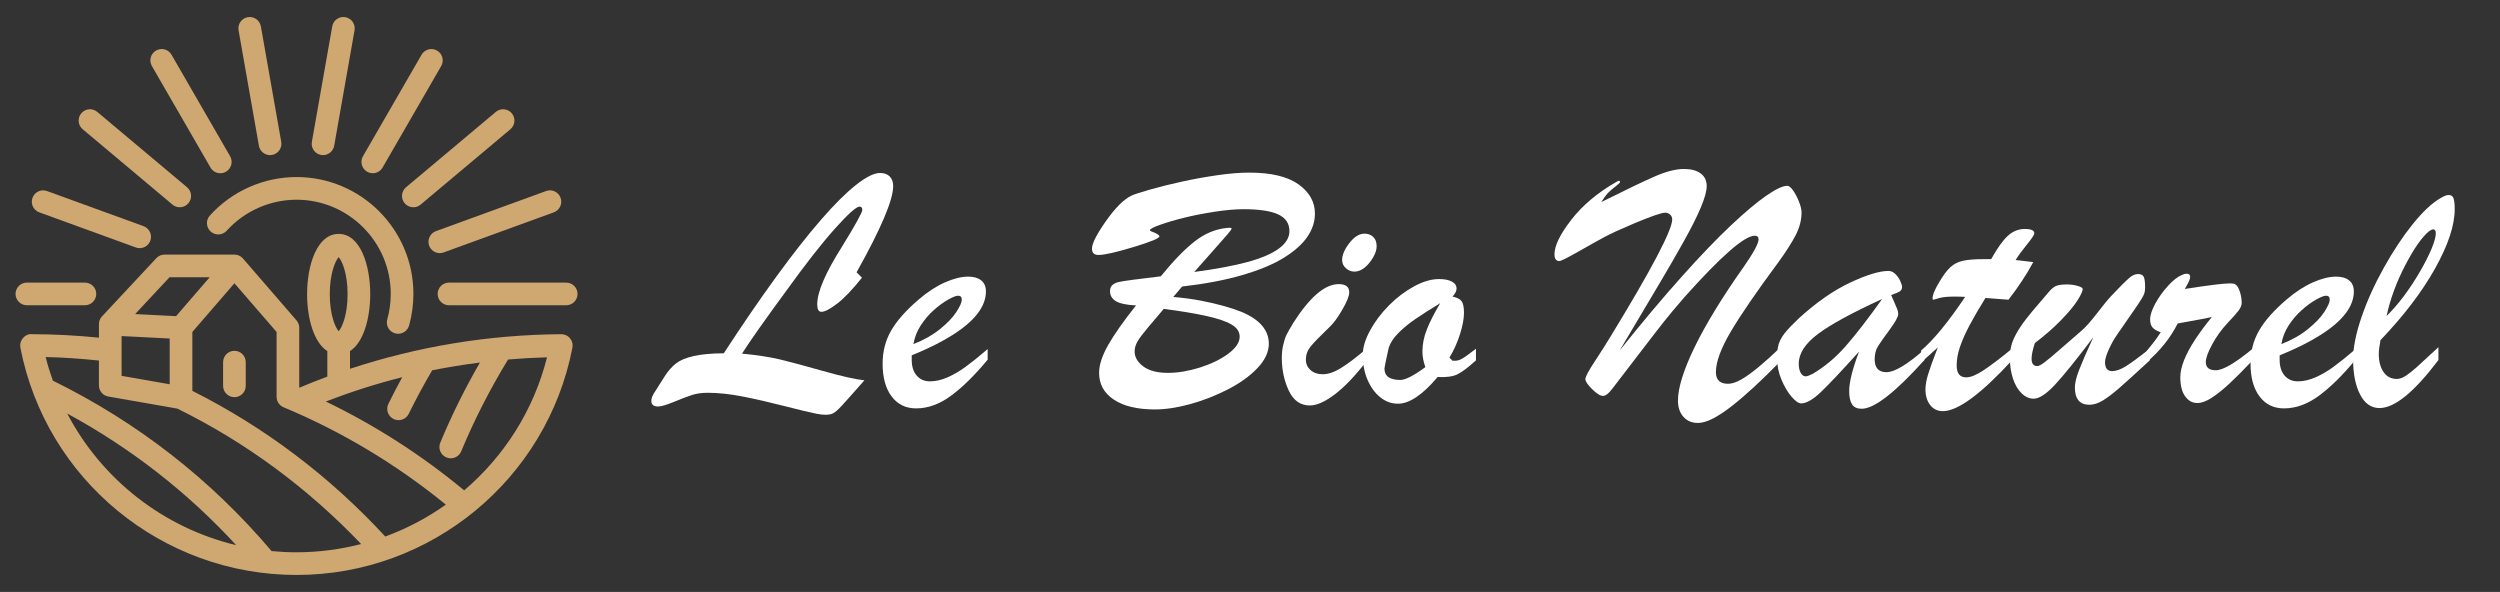 <?xml version="1.0" encoding="utf-8"?>
<!-- Generator: Adobe Illustrator 16.0.0, SVG Export Plug-In . SVG Version: 6.00 Build 0)  -->
<!DOCTYPE svg PUBLIC "-//W3C//DTD SVG 1.1//EN" "http://www.w3.org/Graphics/SVG/1.1/DTD/svg11.dtd">
<svg version="1.1" id="Calque_1" xmlns="http://www.w3.org/2000/svg" xmlns:xlink="http://www.w3.org/1999/xlink" x="0px" y="0px"
	 width="214.333px" height="50.75px" viewBox="0 0 214.333 50.75" enable-background="new 0 0 214.333 50.75" xml:space="preserve">
<rect x="0" y="0" width="214.333" height="50.75" fill="#333333" stroke="none"/>
<g>
	<path fill="#FFFFFF" d="M73.437,23.346l0.461,0.461c-0.813,1.021-1.523,1.763-2.133,2.229s-1.058,0.698-1.345,0.698
		c-0.238,0-0.357-0.213-0.357-0.639c0-1.06,0.699-2.695,2.096-4.904c1.179-1.912,1.769-2.978,1.769-3.195
		c0-0.188-0.079-0.283-0.237-0.283c-0.277,0-0.977,0.625-2.096,1.873c-1.12,1.248-2.502,3.012-4.146,5.291
		c-1.863,2.537-3.142,4.35-3.835,5.439c1.318,0.129,2.4,0.295,3.248,0.498c0.847,0.203,2.075,0.532,3.686,0.988
		s2.796,0.724,3.56,0.803c-0.932,1.06-1.573,1.781-1.925,2.163c-0.352,0.381-0.622,0.611-0.81,0.69
		c-0.298,0.128-0.738,0.136-1.323,0.022c-0.585-0.114-1.511-0.334-2.779-0.662c-1.269-0.326-2.455-0.599-3.56-0.816
		c-1.104-0.219-2.112-0.328-3.024-0.328c-0.515,0-0.958,0.061-1.33,0.18c-0.371,0.118-0.887,0.314-1.546,0.586
		c-0.658,0.273-1.122,0.409-1.39,0.409c-0.386,0-0.579-0.159-0.579-0.476c0-0.178,0.064-0.381,0.193-0.609
		c0.327-0.525,0.644-1.025,0.951-1.501c0.307-0.476,0.634-0.847,0.98-1.114s0.848-0.477,1.501-0.624
		c0.654-0.149,1.517-0.229,2.586-0.238c1.615-2.477,3.121-4.674,4.519-6.591c1.396-1.917,2.668-3.535,3.813-4.853
		c1.144-1.318,2.147-2.316,3.009-2.995c0.862-0.678,1.546-1.018,2.052-1.018c0.356,0,0.634,0.1,0.832,0.297
		c0.198,0.198,0.297,0.476,0.297,0.833C76.573,17.149,75.528,19.611,73.437,23.346z"/>
	<path fill="#FFFFFF" d="M78.164,30.465v0.372c0,0.584,0.144,1.04,0.431,1.367s0.664,0.49,1.13,0.49
		c0.485,0,0.988-0.113,1.508-0.342c0.521-0.228,1.038-0.529,1.554-0.906c0.515-0.377,1.145-0.882,1.888-1.517v0.907
		c-1.12,1.348-2.17,2.381-3.151,3.099c-0.98,0.718-1.977,1.077-2.987,1.077c-0.882,0-1.58-0.342-2.096-1.025
		c-0.515-0.684-0.772-1.619-0.772-2.809c0-1.04,0.242-1.984,0.729-2.831c0.485-0.848,1.278-1.741,2.378-2.683
		c0.753-0.644,1.501-1.13,2.244-1.457c0.743-0.327,1.406-0.491,1.991-0.491c0.466,0,0.835,0.106,1.107,0.32
		c0.272,0.213,0.408,0.533,0.408,0.958c0,0.624-0.232,1.246-0.698,1.865s-1.177,1.233-2.133,1.843S79.56,29.9,78.164,30.465z
		 M78.312,29.499c0.892-0.347,1.654-0.777,2.289-1.293c0.634-0.515,1.102-1.008,1.404-1.479c0.302-0.471,0.453-0.815,0.453-1.033
		c0-0.228-0.104-0.342-0.313-0.342c-0.178,0-0.468,0.114-0.869,0.342s-0.808,0.525-1.219,0.892c-0.411,0.367-0.78,0.798-1.107,1.293
		C78.625,28.375,78.411,28.914,78.312,29.499z"/>
	<path fill="#FFFFFF" d="M101.348,24.565l-0.758,0.892c0.881,0.079,1.67,0.186,2.363,0.319s1.334,0.282,1.924,0.446
		c0.59,0.163,1.107,0.334,1.553,0.512c1.566,0.654,2.35,1.566,2.35,2.735c0,0.714-0.328,1.412-0.982,2.096
		c-0.652,0.684-1.504,1.293-2.549,1.828s-2.119,0.953-3.225,1.256c-1.105,0.302-2.107,0.453-3.01,0.453
		c-1.506,0-2.68-0.28-3.521-0.84s-1.264-1.325-1.264-2.297c0-0.674,0.258-1.466,0.773-2.378c0.516-0.911,1.313-2.045,2.393-3.402
		c-0.813-0.04-1.387-0.162-1.725-0.365c-0.336-0.203-0.504-0.487-0.504-0.854c0-0.228,0.064-0.401,0.193-0.52
		c0.129-0.119,0.301-0.206,0.52-0.26c0.217-0.054,0.637-0.121,1.256-0.201c0.619-0.079,1.414-0.178,2.385-0.297
		c1.08-1.328,2.049-2.326,2.906-2.995c0.855-0.669,1.775-1.053,2.756-1.152c0.08-0.01,0.166-0.015,0.26-0.015
		s0.143,0.025,0.143,0.074c0,0.06-0.113,0.218-0.336,0.476c-0.223,0.258-0.584,0.669-1.084,1.233
		c-0.5,0.565-1.092,1.234-1.775,2.006c1.861-0.248,3.385-0.532,4.568-0.854c1.186-0.322,2.078-0.706,2.684-1.152
		c0.604-0.446,0.906-0.941,0.906-1.486c0-0.664-0.322-1.145-0.967-1.442c-0.643-0.297-1.629-0.446-2.957-0.446
		c-0.732,0-1.572,0.074-2.52,0.223c-0.945,0.148-1.803,0.317-2.57,0.505c-0.768,0.188-1.451,0.389-2.051,0.602
		c-0.6,0.213-0.9,0.369-0.9,0.468c0,0.03,0.031,0.06,0.09,0.089c0.486,0.178,0.729,0.327,0.729,0.446
		c0,0.158-0.742,0.463-2.229,0.914c-1.486,0.451-2.486,0.676-3.002,0.676c-0.367,0-0.551-0.183-0.551-0.55
		c0-0.436,0.398-1.221,1.197-2.355c0.797-1.134,1.523-1.86,2.176-2.177c0.229-0.109,0.758-0.283,1.59-0.521
		c0.834-0.238,1.748-0.465,2.742-0.684c0.996-0.218,2.01-0.401,3.041-0.55c1.029-0.148,1.941-0.223,2.734-0.223
		c1.871,0,3.279,0.334,4.221,1.003s1.412,1.509,1.412,2.519c0,0.684-0.217,1.343-0.646,1.977c-0.432,0.634-1.104,1.233-2.014,1.798
		c-0.912,0.565-2.1,1.061-3.561,1.486C105.051,24.01,103.328,24.337,101.348,24.565z M99.771,26.482
		c-0.516,0.614-0.973,1.156-1.375,1.627c-0.4,0.471-0.688,0.853-0.861,1.145c-0.174,0.293-0.26,0.588-0.26,0.885
		c0,0.475,0.244,0.899,0.736,1.271c0.49,0.371,1.195,0.557,2.117,0.557c0.852,0,1.762-0.15,2.727-0.453
		c0.967-0.302,1.779-0.695,2.438-1.181c0.658-0.486,0.988-0.977,0.988-1.472c0-0.427-0.242-0.778-0.729-1.056
		c-0.484-0.277-1.223-0.522-2.213-0.735C102.348,26.856,101.158,26.66,99.771,26.482z"/>
	<path fill="#FFFFFF" d="M117.117,29.93v1.085c-0.961,1.239-1.857,2.173-2.691,2.803c-0.832,0.629-1.539,0.943-2.125,0.943
		c-0.813,0-1.416-0.426-1.813-1.278s-0.594-1.784-0.594-2.794c0-0.387,0.039-0.756,0.119-1.107c0.078-0.352,0.172-0.642,0.281-0.87
		c0.109-0.227,0.313-0.584,0.609-1.069c1.406-2.19,2.695-3.285,3.865-3.285c0.604,0,0.906,0.233,0.906,0.699
		c0,0.317-0.197,0.813-0.588,1.485c-0.391,0.675-0.74,1.154-1.047,1.442c-0.863,0.832-1.426,1.411-1.688,1.739
		c-0.262,0.326-0.395,0.698-0.395,1.114c0,0.356,0.135,0.654,0.402,0.892s0.613,0.356,1.039,0.356c0.467,0,0.979-0.17,1.539-0.513
		C115.5,31.23,116.225,30.683,117.117,29.93z M116.105,23.287c-0.248,0-0.482-0.094-0.705-0.283
		c-0.223-0.188-0.334-0.426-0.334-0.713c0-0.436,0.207-0.921,0.623-1.457c0.416-0.535,0.848-0.802,1.293-0.802
		c0.299,0,0.545,0.092,0.744,0.275c0.197,0.183,0.297,0.448,0.297,0.795c0,0.426-0.203,0.897-0.609,1.412
		S116.572,23.287,116.105,23.287z"/>
	<path fill="#FFFFFF" d="M126.539,29.9v0.996c-0.654,0.595-1.18,0.991-1.576,1.188c-0.396,0.199-0.965,0.277-1.709,0.238
		c-1.287,1.525-2.422,2.289-3.402,2.289c-0.557,0-1.061-0.184-1.518-0.551c-0.455-0.366-0.818-0.867-1.092-1.5
		c-0.271-0.635-0.408-1.344-0.408-2.126c0-0.634,0.211-1.338,0.631-2.11c0.422-0.772,0.967-1.493,1.635-2.163
		c0.67-0.668,1.385-1.208,2.148-1.62c0.762-0.411,1.471-0.617,2.125-0.617c0.465,0,0.832,0.072,1.1,0.216s0.402,0.344,0.402,0.602
		c0,0.199-0.115,0.426-0.342,0.685c0.375,0.078,0.633,0.21,0.771,0.393c0.139,0.184,0.209,0.519,0.209,1.004
		c0,0.476-0.111,1.075-0.334,1.799c-0.225,0.723-0.529,1.401-0.914,2.036l0.268,0.267h0.223c0.168,0,0.334-0.042,0.498-0.126
		c0.162-0.084,0.309-0.174,0.438-0.268C125.82,30.438,126.104,30.228,126.539,29.9z M123.477,25.992
		c-0.822,0.495-1.525,0.943-2.109,1.345c-0.586,0.401-1.08,0.808-1.486,1.219s-0.68,0.825-0.818,1.241
		c-0.248,1.109-0.371,1.709-0.371,1.798c0,0.654,0.455,0.98,1.367,0.98c0.426,0,1.139-0.365,2.141-1.1
		c-0.168-0.465-0.252-0.911-0.252-1.337c0-0.625,0.127-1.262,0.385-1.91S122.973,26.834,123.477,25.992z"/>
	<path fill="#FFFFFF" d="M138.072,28.86c1.773-2.903,3.098-5.189,3.975-6.859s1.316-2.732,1.316-3.188
		c0-0.168-0.061-0.307-0.18-0.416c-0.119-0.109-0.258-0.164-0.416-0.164c-0.307,0-1.174,0.297-2.6,0.892
		c-1.18,0.496-2.041,0.889-2.586,1.182s-1.297,0.711-2.252,1.256c-0.957,0.545-1.504,0.817-1.643,0.817
		c-0.277,0-0.416-0.193-0.416-0.58c0-0.733,0.48-1.719,1.441-2.958c0.961-1.239,2.254-2.324,3.879-3.255
		c0.197-0.129,0.297-0.119,0.297,0.03c0,0.049-0.119,0.163-0.355,0.342c-0.238,0.178-0.449,0.359-0.633,0.542
		c-0.184,0.183-0.389,0.458-0.617,0.825c2.082-1.041,3.609-1.773,4.586-2.2c0.977-0.426,1.811-0.639,2.504-0.639
		c0.604,0,1.08,0.126,1.428,0.379c0.346,0.252,0.52,0.617,0.52,1.092c0,0.416-0.166,1.021-0.498,1.813
		c-0.332,0.793-0.814,1.756-1.449,2.891c-0.635,1.135-1.281,2.257-1.939,3.366c-0.658,1.11-1.85,3.117-3.574,6.019
		c1.922-2.407,3.691-4.513,5.307-6.316c1.613-1.803,3.021-3.27,4.221-4.399c1.197-1.129,2.209-1.979,3.031-2.549
		s1.426-0.854,1.813-0.854c0.139,0,0.303,0.131,0.49,0.394c0.189,0.263,0.357,0.583,0.506,0.959s0.223,0.684,0.223,0.921
		c0,0.654-0.166,1.303-0.498,1.947s-0.824,1.417-1.479,2.318c-1.863,2.517-3.223,4.499-4.08,5.945
		c-0.855,1.447-1.285,2.611-1.285,3.493c0,0.664,0.348,0.996,1.041,0.996c0.316,0,0.688-0.119,1.115-0.357
		c0.426-0.238,0.936-0.604,1.529-1.1c0.596-0.496,1.195-1.035,1.799-1.62l0.029,1.159c-0.852,0.872-1.615,1.617-2.289,2.236
		s-1.309,1.162-1.908,1.628s-1.137,0.817-1.613,1.056c-0.475,0.237-0.893,0.356-1.248,0.356c-0.516,0-0.93-0.177-1.242-0.528
		c-0.311-0.352-0.467-0.814-0.467-1.389c0-0.535,0.115-1.182,0.35-1.939c0.232-0.758,0.588-1.633,1.068-2.624
		c0.48-0.99,1.076-2.065,1.785-3.225c0.707-1.159,1.508-2.368,2.4-3.626c0.871-1.249,1.307-2.051,1.307-2.408
		c0-0.208-0.109-0.312-0.326-0.312c-0.883,0-2.895,1.759-6.035,5.276c-0.197,0.219-0.541,0.622-1.033,1.211
		c-0.49,0.59-0.99,1.217-1.5,1.881s-1.082,1.409-1.717,2.236s-1.277,1.667-1.932,2.519c-0.307,0.407-0.57,0.609-0.787,0.609
		c-0.238,0-0.551-0.192-0.938-0.579c-0.387-0.386-0.58-0.669-0.58-0.847c0-0.209,0.275-0.729,0.826-1.561
		C137.291,30.123,137.734,29.425,138.072,28.86z"/>
	<path fill="#FFFFFF" d="M154.242,27.27c1.506-1.367,2.967-2.382,4.385-3.046c1.416-0.664,2.512-0.996,3.283-0.996
		c0.209,0,0.402,0.087,0.58,0.26c0.178,0.174,0.32,0.375,0.424,0.602c0.104,0.228,0.156,0.396,0.156,0.505
		c0,0.178-0.07,0.31-0.209,0.394c-0.139,0.084-0.381,0.186-0.729,0.304c0.07,0.158,0.158,0.362,0.268,0.609
		c0.109,0.248,0.193,0.449,0.254,0.602c0.059,0.154,0.088,0.291,0.088,0.409c0,0.237-0.24,0.682-0.721,1.33
		c-0.48,0.649-0.816,1.128-1.01,1.435s-0.289,0.684-0.289,1.13c0,0.732,0.336,1.1,1.01,1.1c0.693,0,1.777-0.648,3.254-1.947v0.906
		c-2.506,2.785-4.299,4.177-5.379,4.177c-0.387,0-0.662-0.126-0.826-0.379c-0.162-0.253-0.244-0.627-0.244-1.122
		c0-0.783,0.283-1.918,0.848-3.403c-1.447,1.604-2.521,2.747-3.227,3.425c-0.703,0.68-1.283,1.019-1.738,1.019
		c-0.219,0-0.49-0.188-0.816-0.565c-0.328-0.375-0.617-0.863-0.871-1.463c-0.252-0.6-0.379-1.221-0.379-1.865
		c0-0.466,0.045-0.854,0.135-1.167s0.262-0.631,0.52-0.959C153.266,28.236,153.678,27.805,154.242,27.27z M161.361,25.635
		c-2.576,1.18-4.412,2.18-5.508,3.002c-1.094,0.823-1.641,1.67-1.641,2.542c0,0.317,0.053,0.577,0.162,0.78s0.258,0.305,0.447,0.305
		c0.107,0,0.301-0.069,0.578-0.208c1.041-0.614,1.992-1.414,2.854-2.4C159.117,28.67,160.152,27.33,161.361,25.635z"/>
	<path fill="#FFFFFF" d="M170.07,22.217h0.639c0.525-0.941,1-1.607,1.428-1.999c0.426-0.391,0.91-0.587,1.455-0.587
		s0.818,0.124,0.818,0.372c0,0.119-0.213,0.441-0.639,0.966c-0.428,0.525-0.748,0.966-0.967,1.323
		c0.336,0.04,0.637,0.074,0.898,0.104c0.264,0.03,0.469,0.055,0.617,0.074c-0.564,1.051-1.273,2.125-2.125,3.225
		c-0.277-0.02-0.51-0.037-0.699-0.052c-0.188-0.016-0.379-0.029-0.572-0.045c-0.191-0.015-0.428-0.031-0.705-0.052
		c-0.535,0.862-0.984,1.632-1.346,2.312c-0.361,0.678-0.639,1.3-0.832,1.865c-0.193,0.564-0.289,1.099-0.289,1.604
		c0,0.684,0.271,1.025,0.816,1.025c0.377,0,0.871-0.2,1.479-0.602c0.609-0.401,1.426-1.018,2.445-1.851v0.996
		c-2.674,2.903-4.652,4.354-5.93,4.354c-0.445,0-0.805-0.174-1.078-0.52c-0.271-0.348-0.408-0.793-0.408-1.338
		c0-0.367,0.076-0.803,0.23-1.309c0.154-0.505,0.428-1.268,0.824-2.288c-0.139,0.119-0.27,0.234-0.393,0.349
		c-0.125,0.114-0.238,0.218-0.342,0.313c-0.105,0.095-0.217,0.193-0.334,0.297c-0.119,0.104-0.238,0.211-0.357,0.32v-1.026
		c1.041-0.871,2.299-2.402,3.775-4.592c-0.148-0.01-0.287-0.018-0.416-0.022s-0.283-0.007-0.461-0.007
		c-0.586,0-1.021,0.039-1.309,0.118c-0.119,0.03-0.23,0.062-0.334,0.097s-0.176,0.052-0.215,0.052c-0.041,0-0.061-0.029-0.061-0.089
		c0-0.327,0.203-0.817,0.609-1.472c0.328-0.555,0.637-0.966,0.93-1.233c0.291-0.268,0.648-0.448,1.07-0.542
		C168.715,22.264,169.307,22.217,170.07,22.217z"/>
	<path fill="#FFFFFF" d="M179.463,28.92c-1.438,1.901-2.529,3.255-3.277,4.058c-0.748,0.802-1.359,1.203-1.836,1.203
		c-0.375,0-0.723-0.156-1.039-0.468c-0.318-0.313-0.563-0.733-0.736-1.264s-0.26-1.097-0.26-1.702c0-0.396,0.037-0.753,0.111-1.069
		s0.215-0.666,0.424-1.048c0.207-0.382,0.482-0.796,0.824-1.241s0.76-0.951,1.256-1.516c0.297-0.347,0.547-0.639,0.75-0.877
		s0.402-0.399,0.596-0.483c0.193-0.084,0.508-0.126,0.943-0.126c0.316,0,0.619,0.042,0.906,0.126
		c0.287,0.084,0.432,0.171,0.432,0.26c0,0.179-0.146,0.5-0.439,0.966c-0.291,0.466-0.762,1.032-1.412,1.702
		c-0.648,0.668-1.398,1.324-2.25,1.969c-0.189,0.584-0.283,1.03-0.283,1.337c0,0.427,0.164,0.64,0.49,0.64
		c0.119,0,0.316-0.102,0.596-0.305c0.277-0.203,0.744-0.594,1.404-1.174c0.658-0.58,1.25-1.093,1.775-1.539
		c0.387-0.336,0.834-0.84,1.346-1.508c0.51-0.669,0.924-1.172,1.24-1.509c0.732-0.772,1.234-1.275,1.502-1.508
		s0.523-0.349,0.771-0.349c0.238,0,0.398,0.074,0.484,0.223c0.084,0.149,0.125,0.451,0.125,0.907c0,0.208-0.02,0.376-0.059,0.505
		c-0.041,0.129-0.121,0.295-0.246,0.497c-0.123,0.204-0.373,0.578-0.75,1.123s-0.822,1.188-1.338,1.932
		c-0.277,0.396-0.52,0.83-0.729,1.301c-0.207,0.471-0.313,0.825-0.313,1.063c0,0.515,0.203,0.772,0.609,0.772
		c0.338,0,0.729-0.139,1.176-0.416c0.445-0.277,1.129-0.777,2.051-1.501v0.996c-1.16,1.069-2.018,1.848-2.572,2.333
		c-0.555,0.486-1.035,0.853-1.441,1.1c-0.406,0.248-0.793,0.372-1.158,0.372c-0.832,0-1.25-0.495-1.25-1.486
		c0-0.376,0.125-0.884,0.373-1.523C178.506,31.052,178.908,30.129,179.463,28.92z"/>
	<path fill="#FFFFFF" d="M184.025,31.075v-0.967c0.535-0.634,0.941-1.174,1.219-1.62c-0.316-0.108-0.547-0.242-0.689-0.4
		c-0.145-0.158-0.217-0.396-0.217-0.714c0-0.356,0.148-0.808,0.445-1.353c0.299-0.545,0.664-1.055,1.102-1.531
		c0.436-0.476,0.832-0.783,1.188-0.921c0.139-0.069,0.273-0.104,0.402-0.104c0.197,0,0.297,0.094,0.297,0.282
		c0,0.168-0.154,0.51-0.461,1.025c2.041-0.317,3.33-0.476,3.865-0.476c0.207,0,0.352,0.02,0.43,0.06
		c0.168,0.089,0.307,0.297,0.416,0.624c0.109,0.328,0.164,0.654,0.164,0.981c0,0.208-0.092,0.434-0.275,0.677
		c-0.184,0.242-0.498,0.597-0.943,1.063c-0.525,0.564-0.967,1.18-1.322,1.843c-0.357,0.663-0.535,1.164-0.535,1.501
		c0,0.466,0.287,0.698,0.861,0.698c0.605,0,1.654-0.613,3.15-1.843v0.996c-0.822,0.862-1.5,1.54-2.035,2.036
		c-0.535,0.495-1.031,0.889-1.486,1.182c-0.455,0.292-0.861,0.438-1.219,0.438c-0.416,0-0.764-0.189-1.041-0.572
		c-0.277-0.381-0.416-0.934-0.416-1.656c0-0.426,0.109-0.912,0.328-1.457c0.217-0.544,0.537-1.137,0.957-1.776
		c0.422-0.639,0.895-1.275,1.42-1.909c-0.277,0.06-0.59,0.122-0.936,0.187c-0.348,0.064-0.713,0.131-1.1,0.2
		s-0.684,0.124-0.893,0.163C186.086,28.959,185.195,30.074,184.025,31.075z"/>
	<path fill="#FFFFFF" d="M195.441,30.465v0.372c0,0.584,0.143,1.04,0.43,1.367s0.664,0.49,1.129,0.49c0.486,0,0.99-0.113,1.51-0.342
		c0.52-0.228,1.037-0.529,1.553-0.906s1.145-0.882,1.887-1.517v0.907c-1.119,1.348-2.17,2.381-3.15,3.099s-1.977,1.077-2.986,1.077
		c-0.883,0-1.58-0.342-2.096-1.025s-0.773-1.619-0.773-2.809c0-1.04,0.242-1.984,0.729-2.831c0.484-0.848,1.277-1.741,2.377-2.683
		c0.754-0.644,1.502-1.13,2.246-1.457c0.742-0.327,1.406-0.491,1.99-0.491c0.467,0,0.834,0.106,1.107,0.32
		c0.273,0.213,0.408,0.533,0.408,0.958c0,0.624-0.232,1.246-0.697,1.865c-0.467,0.619-1.178,1.233-2.133,1.843
		C198.014,29.313,196.838,29.9,195.441,30.465z M195.59,29.499c0.891-0.347,1.654-0.777,2.287-1.293
		c0.635-0.515,1.104-1.008,1.406-1.479c0.301-0.471,0.453-0.815,0.453-1.033c0-0.228-0.105-0.342-0.313-0.342
		c-0.178,0-0.469,0.114-0.869,0.342c-0.402,0.228-0.809,0.525-1.219,0.892c-0.412,0.367-0.781,0.798-1.107,1.293
		C195.9,28.375,195.688,28.914,195.59,29.499z"/>
	<path fill="#FFFFFF" d="M209.053,29.767v1.1c-2.07,2.745-3.754,4.117-5.053,4.117c-0.703,0-1.256-0.384-1.656-1.152
		c-0.402-0.768-0.604-1.775-0.604-3.023c0-1.011,0.238-2.212,0.715-3.604c0.475-1.393,1.111-2.804,1.91-4.236
		c0.797-1.432,1.623-2.68,2.48-3.745s1.652-1.811,2.387-2.237c0.297-0.178,0.529-0.268,0.697-0.268c0.209,0,0.348,0.092,0.416,0.275
		c0.07,0.184,0.105,0.498,0.105,0.944c0,1.377-0.561,3.069-1.68,5.075c-1.121,2.006-2.682,4.055-4.682,6.146
		c-0.1,0.516-0.148,0.912-0.148,1.188c0,0.635,0.135,1.15,0.408,1.546c0.271,0.396,0.65,0.595,1.137,0.595
		c0.248,0,0.516-0.097,0.803-0.29s0.59-0.434,0.906-0.721S208.133,30.619,209.053,29.767z M204.609,27.092
		c0.516-0.506,1.014-1.08,1.494-1.725c0.48-0.644,0.934-1.332,1.359-2.065c0.426-0.733,0.76-1.392,1.004-1.977
		c0.242-0.584,0.363-1.025,0.363-1.323c0-0.228-0.08-0.342-0.238-0.342c-0.059,0-0.172,0.054-0.342,0.164
		c-0.604,0.495-1.283,1.464-2.035,2.905C205.461,24.171,204.926,25.625,204.609,27.092z"/>
</g>
<g>
	<path fill="#CEA771" d="M48.543,24.229H38.492c-0.536,0-0.971,0.435-0.971,0.972c0,0.536,0.435,0.971,0.971,0.971h10.051
		c0.536,0,0.972-0.435,0.972-0.971C49.515,24.664,49.079,24.229,48.543,24.229z"/>
	<path fill="#CEA771" d="M7.281,26.171c0.536,0,0.971-0.435,0.971-0.971c0-0.537-0.435-0.972-0.971-0.972H2.303
		c-0.536,0-0.971,0.435-0.971,0.972c0,0.536,0.435,0.971,0.971,0.971H7.281z"/>
	<path fill="#CEA771" d="M36.792,21.061c0.144,0.395,0.517,0.639,0.913,0.639c0.11,0,0.222-0.019,0.332-0.059l9.444-3.437
		c0.504-0.184,0.764-0.74,0.58-1.245c-0.184-0.504-0.741-0.765-1.244-0.581l-9.444,3.437C36.869,20,36.609,20.557,36.792,21.061z"/>
	<path fill="#CEA771" d="M34.691,17.423c0.192,0.229,0.467,0.347,0.745,0.347c0.22,0,0.442-0.075,0.623-0.227l7.699-6.461
		c0.411-0.345,0.465-0.958,0.12-1.368c-0.345-0.411-0.958-0.465-1.369-0.12l-7.699,6.46C34.4,16.399,34.347,17.012,34.691,17.423z"
		/>
	<path fill="#CEA771" d="M31.473,14.721c0.153,0.088,0.32,0.13,0.485,0.13c0.335,0,0.662-0.174,0.842-0.486l5.025-8.703
		c0.269-0.465,0.109-1.059-0.355-1.327c-0.464-0.268-1.058-0.109-1.327,0.355l-5.025,8.703
		C30.849,13.859,31.008,14.453,31.473,14.721z"/>
	<path fill="#CEA771" d="M27.525,13.284c0.058,0.01,0.114,0.015,0.17,0.015c0.462,0,0.873-0.331,0.956-0.802l1.745-9.898
		c0.093-0.529-0.26-1.032-0.788-1.126c-0.529-0.094-1.032,0.259-1.125,0.789l-1.745,9.897C26.644,12.688,26.997,13.19,27.525,13.284
		z"/>
	<path fill="#CEA771" d="M22.197,12.496c0.083,0.471,0.493,0.803,0.956,0.803c0.057,0,0.113-0.004,0.17-0.015
		c0.528-0.094,0.881-0.597,0.788-1.125l-1.745-9.897c-0.093-0.528-0.6-0.882-1.125-0.789c-0.528,0.094-0.881,0.597-0.788,1.126
		L22.197,12.496z"/>
	<path fill="#CEA771" d="M18.047,14.366c0.179,0.312,0.506,0.486,0.841,0.486c0.166,0,0.333-0.042,0.485-0.13
		c0.465-0.268,0.624-0.862,0.355-1.327L14.704,4.69c-0.268-0.465-0.862-0.624-1.327-0.355c-0.465,0.268-0.624,0.862-0.355,1.327
		L18.047,14.366z"/>
	<path fill="#CEA771" d="M14.787,17.542c0.182,0.152,0.403,0.227,0.624,0.227c0.278,0,0.553-0.119,0.745-0.347
		c0.345-0.412,0.291-1.023-0.12-1.369l-7.699-6.46c-0.41-0.345-1.023-0.291-1.368,0.12c-0.345,0.411-0.291,1.023,0.12,1.368
		L14.787,17.542z"/>
	<path fill="#CEA771" d="M3.365,18.205l8.278,3.011c0.109,0.041,0.222,0.059,0.332,0.059c0.397,0,0.77-0.245,0.913-0.64
		c0.183-0.504-0.077-1.061-0.581-1.245l-8.277-3.011c-0.504-0.186-1.061,0.076-1.245,0.581C2.602,17.464,2.861,18.021,3.365,18.205z
		"/>
	<path fill="#CEA771" d="M48.307,28.669c-0.06-0.012-0.119-0.017-0.178-0.017c-0.002,0-0.003-0.001-0.005-0.001s-0.005,0-0.008,0
		l0,0c-0.004,0-0.007,0.001-0.011,0.001c-6.217,0.045-12.281,1.049-18.098,2.966v-1.518c1.185-0.753,1.734-2.878,1.734-4.881
		c0-2.488-0.846-5.166-2.706-5.166s-2.707,2.678-2.707,5.166c0,2.004,0.55,4.128,1.735,4.881v2.188
		c-0.809,0.299-1.61,0.622-2.409,0.956l0-5.146c0-0.232-0.084-0.459-0.237-0.635l-4.583-5.296c-0.008-0.009-0.016-0.019-0.024-0.027
		h0c0,0,0,0,0,0c-0.022-0.024-0.044-0.046-0.068-0.067c-0.17-0.151-0.394-0.243-0.64-0.245c0,0,0,0-0.001,0h0h0c0,0,0,0-0.001,0
		c0,0,0,0-0.001,0c0,0,0,0-0.001,0H14.11c-0.269,0-0.526,0.112-0.71,0.309l-4.658,4.99c-0.167,0.18-0.261,0.416-0.261,0.662v1.159
		c-1.912-0.191-3.849-0.295-5.779-0.298c-0.297-0.03-0.564,0.13-0.75,0.354c-0.185,0.224-0.26,0.519-0.205,0.803
		c2.187,11.291,12.134,19.486,23.676,19.486c11.518,0,21.465-8.195,23.653-19.486C49.178,29.28,48.834,28.771,48.307,28.669z
		 M29.036,22.048c0.278,0.294,0.764,1.383,0.764,3.172c0,1.79-0.486,2.878-0.764,3.172c-0.277-0.294-0.764-1.382-0.764-3.172
		S28.759,22.342,29.036,22.048z M20.099,24.286l3.614,4.176l0,5.559c0,0.392,0.236,0.746,0.598,0.896
		c5.016,2.092,9.687,4.902,13.912,8.347c-1.594,1.129-3.337,2.054-5.193,2.733c-4.776-5.171-10.334-9.368-16.539-12.488v-5.047
		L20.099,24.286z M10.424,28.812l4.124,0.211v3.92l-4.124-0.721V28.812z M14.532,23.771h3.443l-2.88,3.334l-3.508-0.179
		L14.532,23.771z M5.764,35.453c5.453,2.963,10.309,6.745,14.486,11.286C14.012,45.245,8.717,41.1,5.764,35.453z M25.399,47.35
		c-0.713,0-1.418-0.038-2.116-0.104c-5.19-6.13-11.495-11.044-18.753-14.613c-0.235-0.659-0.443-1.334-0.616-2.023
		c1.529,0.034,3.056,0.145,4.566,0.3v2.13c0,0.472,0.339,0.875,0.804,0.956l5.919,1.035c5.889,2.899,11.177,6.807,15.757,11.609
		C29.177,47.102,27.313,47.35,25.399,47.35z M39.795,42.04c-3.646-3.019-7.621-5.574-11.86-7.618
		c2.146-0.828,4.331-1.524,6.548-2.084c-0.41,0.752-0.808,1.514-1.185,2.283c-0.236,0.481-0.038,1.063,0.444,1.3
		c0.137,0.067,0.283,0.1,0.427,0.1c0.358,0,0.704-0.199,0.873-0.544c0.623-1.268,1.3-2.517,2.009-3.729
		c1.354-0.274,2.721-0.49,4.095-0.667c-1.28,2.22-2.425,4.519-3.399,6.867c-0.206,0.496,0.029,1.063,0.524,1.27
		c0.122,0.051,0.248,0.074,0.372,0.074c0.381,0,0.742-0.225,0.898-0.599c1.124-2.708,2.479-5.351,4.018-7.871
		c1.108-0.095,2.22-0.158,3.338-0.188C45.751,35.187,43.214,39.128,39.795,42.04z"/>
	<path fill="#CEA771" d="M18.061,19.849c0.396,0.358,1.011,0.33,1.373-0.068c1.53-1.689,3.713-2.658,5.989-2.658
		c4.454,0,8.077,3.623,8.077,8.077c0,0.743-0.101,1.477-0.299,2.183c-0.145,0.517,0.156,1.053,0.673,1.197
		c0.087,0.024,0.176,0.036,0.263,0.036c0.424,0,0.814-0.28,0.935-0.709c0.247-0.877,0.371-1.787,0.371-2.708
		c0-5.524-4.494-10.02-10.019-10.02c-2.824,0-5.532,1.201-7.43,3.297C17.633,18.874,17.663,19.488,18.061,19.849z"/>
	<path fill="#CEA771" d="M20.098,34.051c0.536,0,0.971-0.435,0.971-0.971v-2.032c0-0.536-0.435-0.972-0.971-0.972
		s-0.971,0.436-0.971,0.972v2.032C19.127,33.616,19.562,34.051,20.098,34.051z"/>
</g>
</svg>
